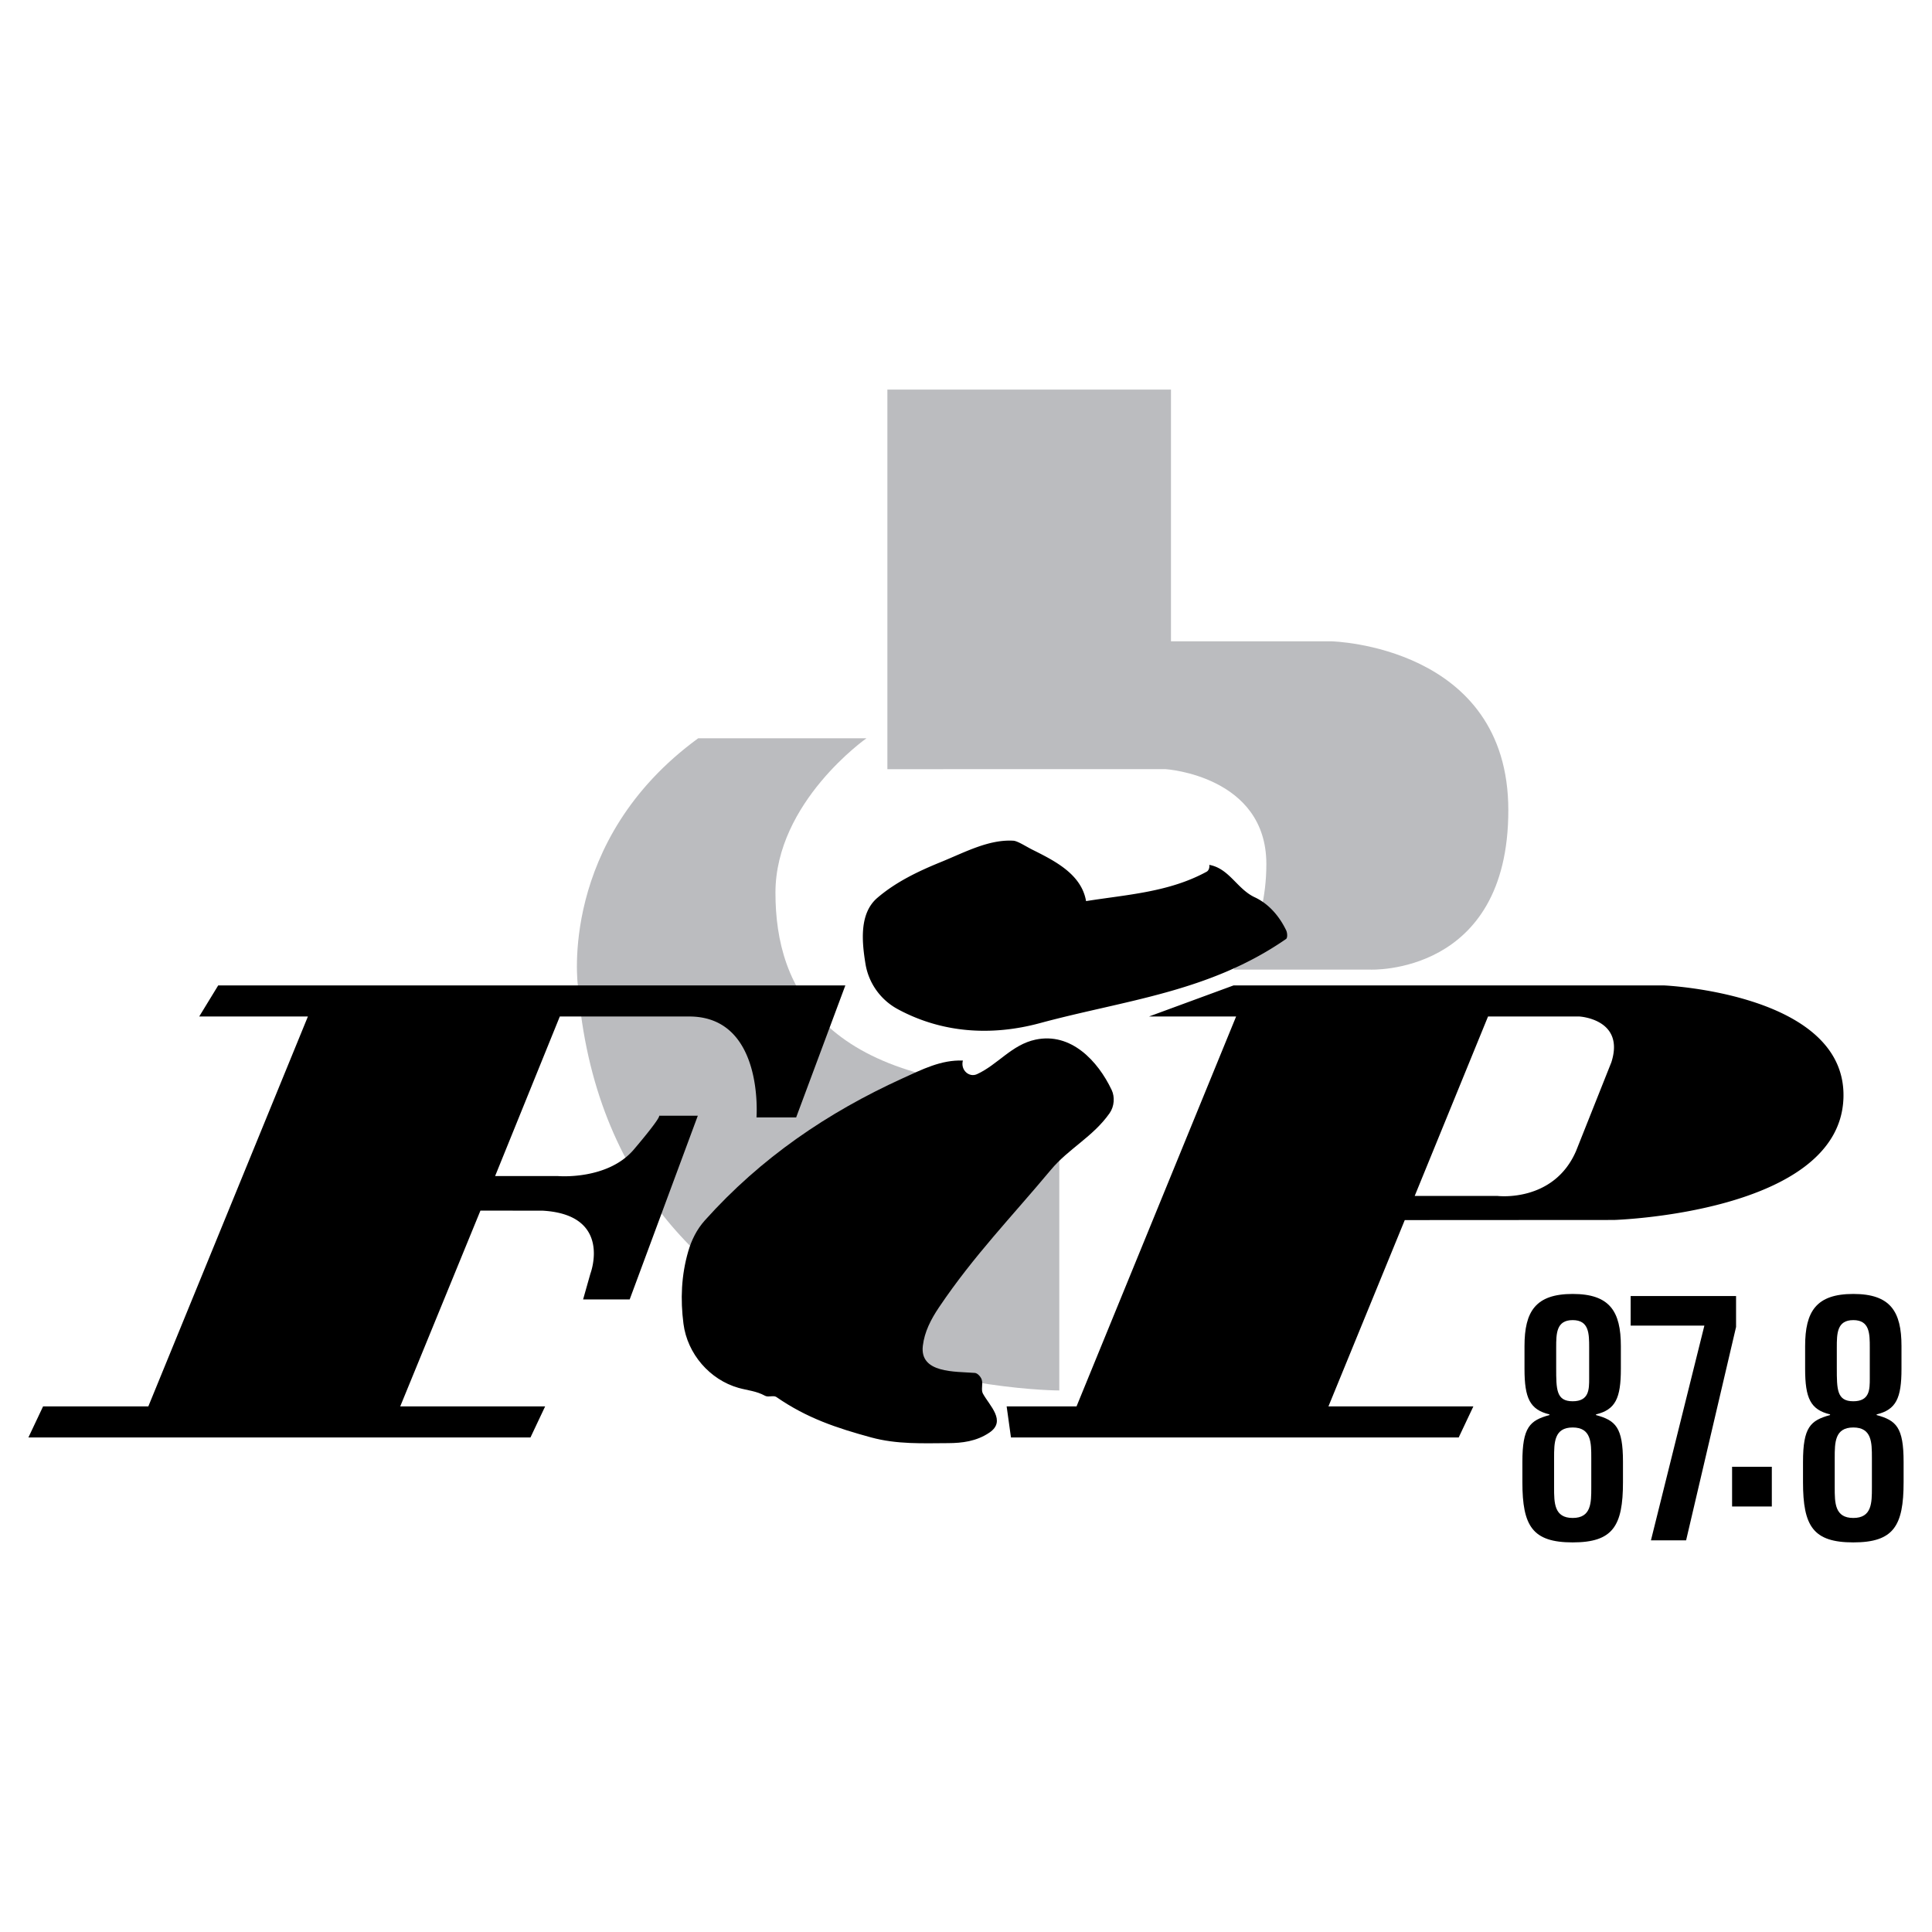 <svg xmlns="http://www.w3.org/2000/svg" width="2500" height="2500" viewBox="0 0 192.756 192.756"><g fill-rule="evenodd" clip-rule="evenodd"><path fill="#fff" d="M0 0h192.756v192.756H0V0z"/><path d="M88.534 38.871h28.294v25.115h16.035s17.623.421 17.623 16.85c0 16.536-13.793 15.903-13.793 15.903h-13.631s3.283-3.716 3.283-10.531c0-8.805-10.033-9.468-10.033-9.468H88.534V38.871zM105.686 108.707v30.02s-44.841.043-48.032-40.406c0 0-1.973-14.462 12.008-24.665H86.45s-9.083 6.372-9.083 15.416c0 9.59 4.822 19.635 28.319 19.635z" fill="#bbbcbf"/><path d="M68.762 101.416c7.488 0 6.713 10.07 6.713 10.07h3.957l4.908-13.17H21.77l-1.894 3.1H30.72l-15.922 38.902H4.297l-1.463 3.098h50.091l1.463-3.098H39.93l8.004-19.537 6.24.01c6.971.42 4.733 6.273 4.733 6.273l-.731 2.582h4.647l6.799-18.332H65.75s.398-.059-2.496 3.355c-2.625 3.1-7.574 2.668-7.574 2.668h-6.283l6.456-15.922h12.909v.001zM166.02 98.316h-42.95l-8.434 3.1h8.691l-15.922 38.902h-6.971l.43 3.098h44.67l1.463-3.098h-14.459l7.615-18.59 20.873-.012s22.463-.678 22.893-12.125c.395-10.486-17.899-11.275-17.899-11.275zm-5.252 7.661l-3.527 8.865c-2.238 5.164-7.832 4.477-7.832 4.477h-8.264l7.316-17.902h9.123c0-.001 4.561.257 3.184 4.56zM93.878 86.004c2.385-.97 4.78-2.277 7.233-2.125.424.027 1.262.58 1.863.881 2.213 1.107 4.92 2.436 5.383 5.144 4.062-.649 8.271-.88 12.029-2.933.199-.108.312-.398.264-.683 1.996.36 2.768 2.407 4.533 3.232 1.395.652 2.449 1.872 3.137 3.296.127.264.148.757-.01.867-7.682 5.313-16.025 6.088-24.564 8.397-4.799 1.297-9.741 1-14.159-1.387a6.294 6.294 0 0 1-3.242-4.55c-.36-2.218-.619-5.012 1.183-6.56 1.84-1.578 4.047-2.642 6.35-3.579z"/><path d="M90.074 107.574c1.919-.871 3.83-1.852 5.992-1.762-.251.959.629 1.715 1.407 1.359 2.07-.947 3.469-2.943 5.842-3.447 3.539-.75 6.223 2.127 7.598 5.027.324.686.27 1.633-.211 2.316-1.66 2.359-4.086 3.523-5.871 5.664-3.875 4.648-7.674 8.543-11.139 13.689-.825 1.225-1.454 2.461-1.62 3.846-.332 2.764 3.226 2.555 5.193 2.711.262.021.584.373.682.666.146.439-.09 1.014.117 1.393.666 1.219 2.369 2.729.652 3.893-1.301.883-2.748 1.045-4.097 1.053-2.55.012-5.127.133-7.711-.572-3.42-.934-6.392-1.914-9.447-4.029-.286-.197-.812.051-1.128-.123-.884-.486-1.748-.535-2.648-.789-2.875-.814-5.108-3.398-5.495-6.395-.315-2.436-.216-4.824.468-7.201.329-1.143.858-2.215 1.663-3.113 5.595-6.244 12.252-10.774 19.753-14.186zM158.762 148.416c0 1.516 0 3.031-1.855 3.031s-1.855-1.516-1.855-3.031v-2.965c0-1.516 0-3.031 1.855-3.031s1.855 1.516 1.855 3.031v2.965zm-.211-10.889c0 1.088 0 2.277-1.645 2.277s-1.645-1.189-1.645-3.332v-2.008c0-1.395 0-2.756 1.645-2.756s1.645 1.361 1.645 2.756v3.063zm-6.662 10.35c0 4.383 1.01 6.008 5.018 6.008s5.018-1.625 5.018-6.008v-2.021c0-3.469-.74-4.139-2.691-4.676v-.066c1.943-.471 2.48-1.613 2.48-4.539v-2.279c0-3.457-1.109-5.199-4.807-5.199s-4.807 1.742-4.807 5.199v2.279c0 2.926.537 4.068 2.49 4.539v.066c-1.961.537-2.701 1.207-2.701 4.676v2.021zM170.045 132.258h-7.354v-2.951h10.516v3.086l-4.984 21.285h-3.508l5.33-21.42zM172.811 146.342h3.964v3.963h-3.964v-3.963zM186.76 148.416c0 1.516 0 3.031-1.855 3.031s-1.855-1.516-1.855-3.031v-2.965c0-1.516 0-3.031 1.855-3.031s1.855 1.516 1.855 3.031v2.965zm-.211-10.889c0 1.088 0 2.277-1.645 2.277s-1.645-1.189-1.645-3.332v-2.008c0-1.395 0-2.756 1.645-2.756s1.645 1.361 1.645 2.756v3.063zm-6.662 10.35c0 4.383 1.008 6.008 5.018 6.008 4.008 0 5.018-1.625 5.018-6.008v-2.021c0-3.469-.74-4.139-2.691-4.676v-.066c1.941-.471 2.48-1.613 2.48-4.539v-2.279c0-3.457-1.111-5.199-4.807-5.199-3.697 0-4.807 1.742-4.807 5.199v2.279c0 2.926.537 4.068 2.488 4.539v.066c-1.959.537-2.699 1.207-2.699 4.676v2.021z"/></g></svg>